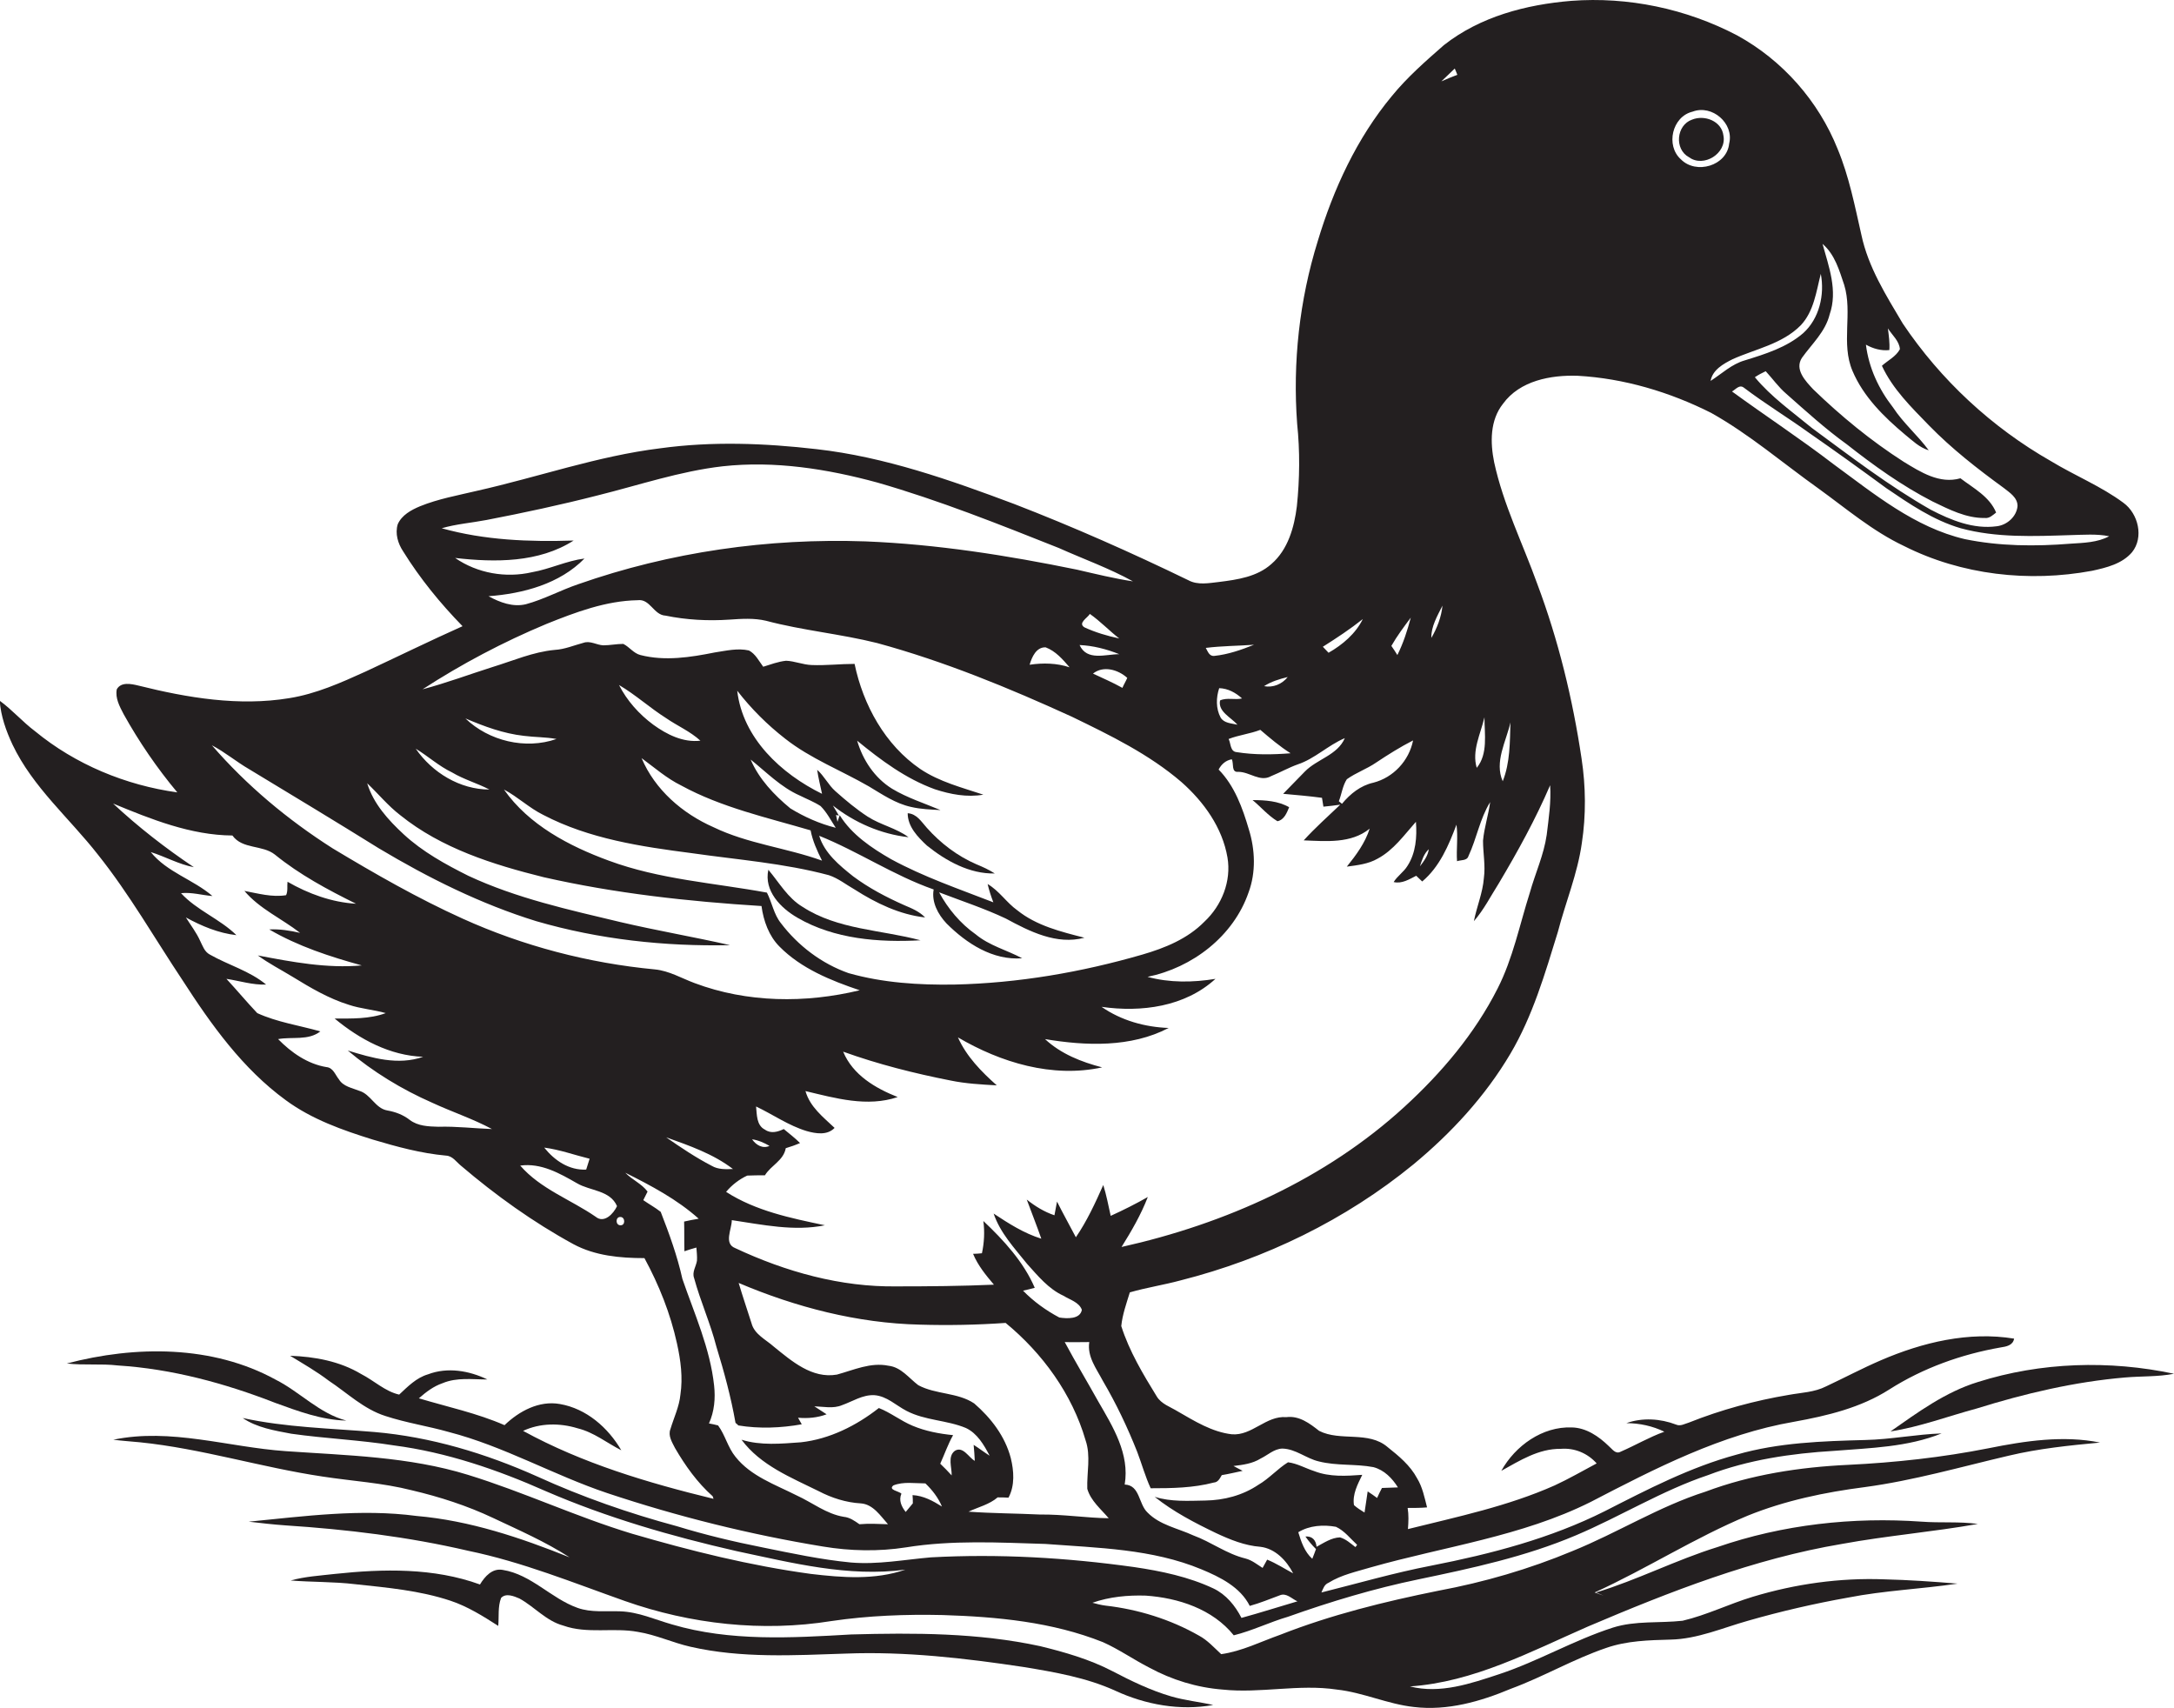 <?xml version="1.0" encoding="utf-8"?>
<!-- Generator: Adobe Illustrator 19.2.0, SVG Export Plug-In . SVG Version: 6.00 Build 0)  -->
<svg version="1.1" id="Layer_1" xmlns="http://www.w3.org/2000/svg" xmlns:xlink="http://www.w3.org/1999/xlink" x="0px" y="0px"
	 viewBox="0 0 761.4 598.2" enable-background="new 0 0 761.4 598.2" xml:space="preserve">
<g>
	<path fill="#231F20" d="M696.4,507.2c-16.2,3.2-32.6,5-49.1,5.8c-17,0.8-34,3.4-50,9.4c-16.3,5.2-30.8,14.4-46.6,20.8
		c-15.1,6.3-30.9,10.9-47,13.9c-18.8,3.8-37.5,8.4-55.3,15.4c-6.8,2.4-13.5,5.8-20.7,6.8c-2.5-2.3-4.8-4.9-7.8-6.5
		c-10-5.7-21.3-9.2-32.7-10.5c-1.6-0.2-3.1-0.6-4.6-1c6-2.1,12.4-2.7,18.7-2.5c11.4,0.8,23.4,4.7,30.8,13.9c6.5-1.6,12.5-4.6,19-6.5
		c14.9-5.3,30.2-9.9,45.7-13.1c18.7-3.9,37.4-7.9,55.1-15.4c15.6-6.6,30.2-15.7,46.3-21.1c14.1-5.4,29.2-7.6,44.2-8.5
		c12.6-1,25.7-1.3,37.6-6.1c-8.9,0.3-17.7,2.1-26.7,2.3c-15.1,0.4-30.4,0.9-45,5.1c-16.3,4.4-31.3,12.2-46.2,19.8
		c-19.1,9.6-39.9,15-60.8,19.1c-13,2.5-25.7,6.2-38.5,9.4c0.6-1.3,1-2.8,2.5-3.4c4.5-2.8,9.8-3.9,14.8-5.4
		c25.7-7.3,52.8-10.8,77-22.9c22.7-11.8,45.8-23.7,71.3-28.1c11.6-2.1,23.3-4.9,33.3-11.3c11.8-7.5,25.2-12.3,38.9-14.7
		c2-0.3,4.4-0.7,4.8-3.1c-15.9-2.6-32.1,1.3-46.7,7.6c-6.5,2.8-12.7,6.1-19.1,9.1c-4.1,2.1-8.7,2.2-13.1,3c-11.9,2-23.7,5.2-35,9.7
		c-1.4,0.4-3,1.4-4.5,0.7c-5.5-2.1-11.8-2.5-17.4-0.5c4.6,0,9.2,1,13.3,3c-5.3,1.9-10.2,4.8-15.3,7c-1.8,1-3-1-4.2-2
		c-3.5-3.4-7.9-6.4-12.9-6.5c-10.3-0.4-19.8,6.4-24.7,15.2c6.5-3.6,13.1-7.8,20.8-7.7c4.8-0.4,9.4,1.5,12.6,5.1
		c-4.9,2.6-9.7,5.4-14.7,7.7c-16.4,7.3-34.1,11-51.4,15.3c0.2-2.5,0.3-5-0.1-7.4c2.3,0,4.6,0,6.8-0.2c-0.9-3.5-1.6-7.1-3.5-10.2
		c-2.4-4.5-6.4-7.8-10.3-10.9c-6.7-5.8-16.6-1.9-24-5.7c-3.3-2.6-7-5.4-11.5-4.8c-7.1-0.6-12,6.6-19.1,6c-6.9-0.8-13-4.6-18.9-8
		c-2.6-1.6-5.8-2.6-7.4-5.3c-4.8-7.8-9.6-15.8-12.4-24.6c0.4-4,1.8-7.9,3-11.8c5.9-1.7,11.9-2.6,17.8-4.2
		c29.6-7.5,57.8-21.2,81.5-40.6c13.3-11,25.2-23.9,34-38.8c7.8-13.2,12.1-28,16.6-42.6c2.7-10.4,6.9-20.4,8.4-31.1
		c1.5-9.8,1.4-19.9-0.1-29.7c-3.1-20.8-8.1-41.4-15.5-61.1c-5.1-14.2-11.9-27.8-15.1-42.6c-1.4-6.9-1.5-14.7,3.1-20.5
		c5.9-8.1,16.7-10.1,26.1-9.8c16.3,0.9,32.3,5.7,46.8,13c13.4,7.5,25.1,17.6,37.6,26.5c9.7,7,18.9,14.9,29.9,20.1
		c20.2,10.2,43.8,12.8,65.9,8.7c5-1.1,10.5-2.4,14-6.5c4.2-5.2,2.2-13.5-3-17.3c-7.8-5.8-17-9.5-25.4-14.6
		c-20.7-11.8-38.6-28.4-51.9-48.2c-5.8-9.8-12.1-19.7-14.5-31.1c-2.3-10.1-4.3-20.4-8.3-30c-6.7-16.8-19.3-31.1-35.2-39.8
		C590.5,3,570.1-1.2,550.3,0.3c-15.8,1.3-31.9,5.5-44.6,15.5c-6.4,5.6-12.8,11.2-18.2,17.8c-12.3,14.8-20.5,32.6-26,50.9
		c-6.4,20.6-8.8,42.4-7.2,63.9c1,9.6,0.9,19.3-0.1,28.9c-0.9,7.3-3.1,15.2-8.9,20.2c-5,4.5-11.9,5.5-18.3,6.3
		c-3.6,0.4-7.5,1.2-10.8-0.6c-20-9.7-40.3-18.7-61-26.7c-22.4-8.4-45.3-16.5-69.2-19.2c-18.2-2.1-36.6-2.8-54.8-0.3
		c-21.9,2.7-42.8,10.1-64.2,14.9c-6.7,1.6-13.5,2.8-19.9,5.4c-3.1,1.3-6.4,3.1-7.8,6.3c-1,3.3,0.1,6.8,1.9,9.5
		c5.9,9.5,13,18.2,20.8,26.2c-11.4,5.1-22.6,10.6-34,15.9c-8.6,3.9-17.3,7.8-26.7,9.3c-17.6,2.9-35.6-0.1-52.8-4.4
		c-2.5-0.6-6.1-1.4-7.6,1.3c-0.6,3.1,1,6,2.4,8.7c5.4,9.7,11.7,18.9,18.8,27.4c-18.1-2.5-35.7-9.8-49.8-21.4
		c-4.4-3.3-8-7.5-12.4-10.7c0.4,5.4,2.2,10.5,4.5,15.4c7.1,14.9,19.9,25.7,29.9,38.5c11.1,13.9,19.9,29.4,29.7,44.1
		c10,15.5,21,30.9,36.1,41.9c9.1,6.7,19.9,10.5,30.5,13.8c8.4,2.5,16.8,4.8,25.6,5.6c2.3,0.1,3.6,2.2,5.2,3.5
		c12.2,10.4,25.3,19.8,39.4,27.5c7.6,4.1,16.4,4.9,24.9,4.9c5.1,9.4,9.1,19.4,11.4,29.9c1.3,5.9,2.1,11.9,1.2,17.9
		c-0.4,4.2-2.3,8.1-3.5,12.1c-0.9,2.3,0.6,4.6,1.6,6.6c3.6,6.2,7.8,12.1,13.2,16.9c0.1,0.2,0.2,0.7,0.3,0.9
		c-23-5.6-45.9-12.4-66.7-23.8c6-2.8,12.9-2.8,19.1-0.9c5.7,1.4,10.2,5.1,15.3,7.7c-4.6-7.9-12.2-14.6-21.5-16.2
		c-7.3-1.3-14.3,2.5-19.4,7.4c-9.6-4.2-20-6.4-30-9.4c2.5-2.2,5.1-4.2,8.3-5.3c5-2.1,10.4-1.3,15.7-1.3c-6.4-3.1-14-4.4-20.8-1.8
		c-4.1,1.2-7.1,4.3-10.1,7.1c-4.9-1.1-8.8-4.9-13.3-7.2c-7.5-4.5-16.3-6.1-24.9-6.4c4.6,2.8,9.3,5.5,13.5,8.7
		c6.5,4.3,12.3,10,19.9,12.4c7.3,2.4,14.8,3.5,22.2,5.6c19.3,5,36.7,15.1,55.5,21.4c24.6,8.2,49.9,14.5,75.5,18.7
		c9.6,1.6,19.5,1.8,29.1,0.3c16.1-2.6,32.6-1.7,48.8-1.2c18.4,1.4,37.4,1.7,54.7,8.9c6.5,2.7,13.6,6.2,16.9,12.8
		c3.6-1,7-2.4,10.5-3.7c2.3-1,4.2,1.2,6.2,2.1c-6.5,1.9-13,4-19.6,5.8c-2.2-4.3-5.4-8.2-9.8-10.3c-8.7-4.1-18.3-6.1-27.8-7.5
		c-23.6-3.3-47.4-4.7-71.2-3.4c-9.3,0.8-18.6,2.6-28,1.8c-10.4-1-20.7-3.2-31-5.3c-10.1-2-20.1-4.4-29.9-7.4
		c-16.7-4.5-33.1-10.2-48.9-17.4c-18.1-8.1-37.3-13.9-57.1-15.6c-15.4-1.3-31-1.6-46.1-4.9c5,3.4,11.2,4.4,17,5.5
		c12,1.7,24.1,2.2,36,4.1c18.4,2.4,36.2,8.5,53.1,16c21.5,9.3,44,15.8,66.8,21c19.4,4.1,39.2,9.2,59.2,6.5
		c-10.7,3.7-22.1,2.8-33.1,1.5c-21.3-2.9-42.2-8.1-62.7-14.1c-19.5-5.9-37.9-14.6-57.4-20.6c-20.7-6.4-42.5-6.8-63.9-8.3
		c-20.1-1.4-40.2-8.2-60.3-4c3.1,0.4,6.2,0.6,9.3,0.9c21.6,2.2,42.5,8.8,64,12c10.4,1.6,21,2.2,31.2,4.8c9.8,2.3,19.4,5.4,28.5,9.7
		c9.1,4.3,18.3,8.3,26.8,13.8c-17.2-6.9-35-12.9-53.6-14.5c-19.6-2.6-39.3,0.1-58.8,2c4.3,0.5,8.6,1,12.9,1.3c21.5,1.4,43,4,64,8.9
		c18.9,3.9,36.8,11.2,54.9,17.6c23,8.1,48.1,10.9,72.3,7c12.9-1.9,26-2.4,39-2.1c19,0.6,38.3,2.4,56.1,9.5
		c5.6,2.5,10.7,6.1,16.2,8.9c7.9,4.3,16.7,7,25.7,7.7c13.3,1.4,26.7-2,40,0c9.2,1,17.8,5.1,27,6.1c11.7,1.4,23.3-1.9,34-6.4
		c11.4-4.2,21.9-10.4,33.4-14.3c7.2-2.5,14.9-2.7,22.5-2.9c9.4-0.2,18.2-4.1,27.1-6.6c11.5-3.3,23.2-6,35-8.1
		c12.7-2.5,25.7-3,38.4-4.9c-8.5-0.7-17.1-1.3-25.6-1.5c-15.6-0.6-31.2,1.6-46.1,6.1c-8.3,2.5-16.1,6.4-24.6,8.4
		c-8.1,0.9-16.5-0.1-24.4,2.4c-13.7,4.4-26.2,11.8-39.8,16.3c-10,3.3-20.7,7-31.3,4.3c22.3-1.5,42.3-12.2,62.4-21
		c28.7-12.2,58-23.7,88.9-28.9c15.8-2.9,31.8-4.2,47.6-7c-6.5-0.9-13.1-0.3-19.7-0.8c-24.1-1.7-48.6,1-71.5,8.9
		c-14.5,4.5-28,11.5-42.5,15.9l2.6,1.1c-1-0.4-2.1-0.7-3.1-1.1c18.2-8.3,35.1-19.2,53.6-26.9c13.1-5.3,27-8.2,41-10
		c17.1-2.3,33.7-7.1,50.4-11c10.5-2.5,21.3-3.6,32-4.6C722.7,502.6,709.3,504.6,696.4,507.2z M725.2,187.4c4.5-0.1,9.1-0.5,13.5,0.4
		c-4.1,2.2-8.9,2.3-13.5,2.6c-12.4,1-25,0.9-37.1-1.6c-17.5-4.1-31.7-15.8-45.9-26.2c-11.6-8.9-23.8-16.9-35.6-25.5
		c1.3-0.7,2.6-2.6,4.2-1.3c7.4,5.6,15.3,10.4,22.8,15.8c9.1,6.3,18.1,12.8,27.1,19.4c8.1,5.5,16.4,11.2,26,14
		C699.2,188.4,712.4,187.8,725.2,187.4z M645.9,99.8c3,9.8-1.2,20.5,2.9,30.1c3.8,9,11,16.1,18.4,22.3c2.6,2.1,5,4.5,8.3,5.5
		c-3.9-5.3-8.9-9.5-12.5-15c-5-6.4-8.5-13.9-9.5-22c2.5,1.4,5.3,2.2,8.2,1.9c0.2-2.5-0.2-5.1-0.5-7.6c1.5,2.4,4,4.4,4.2,7.3
		c-1.4,2.6-4.2,3.9-6.3,5.8c3.8,8.2,10.3,14.5,16.5,20.9c8,8.2,17,15.2,26.2,21.9c2,1.6,4.8,3.3,4.8,6.3c-0.3,3.7-3.7,6.7-7.3,7.1
		c-8.1,1.1-16-2.1-23.1-5.8c-14.6-8.3-28-18.6-41.6-28.6c-6.9-5.7-14.3-10.9-20-17.8c1.2-0.8,2.5-1.5,3.8-2.1
		c2.4,2.6,4.5,5.6,7.2,7.9c6.9,6.1,13.7,12.3,21.2,17.7c9.4,7.4,19.3,14.5,30,20c5.8,2.8,11.8,5.9,18.3,5.8c1.7,0.2,2.8-1,4-1.9
		c-2.3-5.6-7.9-8.5-12.5-12c-7.3,2.1-14-2.2-19.9-5.8c-11.4-7.3-22-16-31.7-25.4c-2.6-2.8-6.6-6.9-3.9-11c3.5-4.9,8.2-9.1,9.7-15.2
		c2.9-8.3-0.3-16.7-2.5-24.7C642.7,89.2,644.2,94.8,645.9,99.8z M630.7,113.9c4.6-4.9,5.4-11.8,7-18c1.4,7.3-0.5,15.7-6.2,20.8
		c-5.8,5-13.3,7.3-20.4,9.5c-4.6,1.3-8.1,4.7-12,7.2c0.7-3.9,4.5-6,7.7-7.6C614.8,122.2,624.2,120.5,630.7,113.9z M592.8,39.1
		c6.8-2.6,14.6,4.1,12.8,11.2c-0.8,7.8-11.6,10.9-16.9,5.5C583.3,51,585.6,40.8,592.8,39.1z M474.7,541.8c-1.7-1.3-3.3-2.8-5.4-3.4
		c-3,0.1-5.6,1.9-8.2,3.3c-0.2-2.3-1.5-3.8-3.9-3.6c1.1,1.6,2.3,3,3.7,4.4c-0.3,0.8-0.9,2.5-1.3,3.4c-2.7-2.4-3.9-6-4.9-9.3
		c3.9-2.4,8.8-2.7,13.2-1.9c3,1.4,5,4.1,7.4,6.3C475.2,541.2,474.9,541.6,474.7,541.8z M529,253c-0.2,6.9-0.1,14.1-2.7,20.6
		C523.3,266.8,527.5,259.7,529,253z M519.9,251.2c0,5.9,1.3,12.8-2.7,17.7C515.4,262.9,518.6,256.9,519.9,251.2z M509.5,24
		c0.2,0.5,0.7,1.6,0.9,2.2c-1.9,0.7-3.8,1.5-5.6,2.3C506.4,27,507.9,25.5,509.5,24z M505.2,212.1c-0.4,4-1.9,7.9-3.9,11.3
		C501.2,219.4,503.4,215.7,505.2,212.1z M500.4,297.4c-0.3,2.3-1.7,4.2-3.1,6C498,301.2,498.7,299,500.4,297.4z M494.1,216.3
		c-1.2,4.5-2.6,8.9-4.7,13.1c-0.5-0.8-1.5-2.4-2.1-3.2C489.3,222.7,491.7,219.5,494.1,216.3z M494.9,259.3
		c-1.4,7.1-6.9,13-13.9,14.8c-4.5,1-8.1,3.9-11,7.4c-0.4-0.3-0.7-0.6-1.1-0.9c1-2.5,1.3-5.4,2.8-7.7c3.2-2.3,7-3.6,10.2-5.8
		C486.1,264.3,490.4,261.6,494.9,259.3z M477.3,216.8c-2.5,5.1-7.1,9-12,11.8c-0.5-0.5-1.5-1.6-2-2.1
		C468.2,223.4,472.9,220.3,477.3,216.8z M454.5,267.7c6-2,10.6-6.7,16.5-9.2c-2.6,6-9.7,7.3-14,11.7c-2.6,2.6-5,5.2-7.6,7.8
		c4.5,0.4,9.1,0.8,13.6,1.4c0.1,0.8,0.4,2.3,0.5,3.1c2-0.2,3.9-0.4,5.9-0.7c-4.3,4.1-8.8,8.1-12.8,12.5c7.8,0.3,16.6,1.2,23.1-4.1
		c-1.6,5-4.7,9.2-8,13.3c3.7-0.5,7.5-0.9,10.8-2.8c5.6-3,9.3-8.3,13.4-12.9c0.4,5.3,0,10.9-3,15.5c-1.3,2.1-3.5,3.5-4.8,5.6
		c2.9,0.7,5.5-1,7.9-2.2c0.7,0.7,1.4,1.3,2.1,2c6.1-5.1,9.3-12.7,12-19.9c0.6,4.3-0.1,8.6,0.2,12.8c1.4-0.5,3.5-0.1,4-1.8
		c2.9-6.2,4-13.1,7.6-18.9c-0.6,4.5-2.1,9-2.5,13.5c0,4.4,0.9,8.7,0.3,13.1c-0.4,5.2-2.5,10-3.5,15.1c3.5-4,5.9-8.8,8.7-13.2
		c6.6-11.1,12.9-22.5,18-34.4c0.4,5.8-0.5,11.6-1.2,17.4c-1,7-4,13.4-5.9,20.2c-3.6,11.3-5.9,23-11.3,33.6
		c-8,15.8-19.6,29.5-32.6,41.4c-27.6,25.3-62.8,41-99.1,49.1c3.5-5.6,6.8-11.3,9.2-17.5c-4.2,2.4-8.6,4.6-13,6.6
		c-0.8-3.6-1.5-7.3-2.6-10.8c-2.8,6.3-5.7,12.6-9.6,18.3c-2.2-4.2-4.5-8.3-6.6-12.5c-0.3,1.6-0.6,3.2-0.9,4.8
		c-3.6-1.2-6.8-3.2-9.7-5.5c1.7,4.6,3.5,9.1,5.1,13.7c-6.1-1.9-11.4-5.3-16.7-8.8c2.3,6.8,7.3,12.1,11.7,17.6
		c3.8,4.2,7.5,8.8,12.8,11.2c2.2,1.4,5.4,2.2,6.4,4.9c-0.6,3.4-5.3,3.1-7.9,2.7c-4.7-2.5-9-5.6-12.7-9.4c1-0.2,3-0.7,4.1-1
		c-3.9-9.1-10.9-16.7-18-23.4c0.5,3.8,0.3,7.6-0.5,11.3c-0.8,0.1-2.3,0.2-3.1,0.2c1.7,4.1,4.5,7.5,7.3,10.8
		c-11.3,0.5-22.7,0.6-34,0.6c-19.6,0.3-38.9-5.1-56.6-13.4c-4.1-1.6-1.2-6.6-1.2-9.8c10.8,1.6,21.8,4,32.6,1.8
		c-11.9-2.5-24.2-5-34.6-11.7c2-2.4,4.6-4.4,7.4-5.7c2-0.1,4.1-0.1,6.2-0.1c2.1-3.5,6.5-5.1,7.3-9.5c1.7-0.5,3.4-1.1,5-1.8
		c-1.8-1.8-3.8-3.3-5.7-4.9c-2.1,1-4.5,1.7-6.6,0.2c-3-1.5-2.8-5.3-3.1-8.1c5.9,2.8,11.4,6.7,17.7,8.6c3.2,0.9,7.2,1.6,9.8-1.1
		c-4-3.8-8.6-7.3-10.2-12.9c10.5,2.5,21.6,5.7,32.3,2.1c-7.8-3.1-15.7-7.7-19.1-15.9c12.2,4.4,24.9,7.6,37.6,10.1
		c5.3,1.1,10.8,1.4,16.2,1.7c-5.4-4.8-10.6-10.1-13.6-16.8c15,8.8,33,14.3,50.5,10.5c-7.3-1.9-14.4-4.7-20-9.9
		c14.3,2.4,30.1,3,43.3-3.9c-8.3-0.3-16.6-2.6-23.5-7.4c13.9,2,29.2,0,39.9-9.8c-7.9,1.3-16.1,1.4-23.8-0.7
		c15.7-3.2,30.1-14.2,35.4-29.6c2.6-7,2.3-14.9,0.1-22c-2.2-7.5-5-15.3-10.6-21c1-1.9,2.5-3.2,4.6-3.6c0.8,1.4-0.3,4.7,2.3,4.4
		c4,0,7.6,3.7,11.5,1.5C448.6,270.4,451.4,268.8,454.5,267.7z M249.3,408.3c-5.6-2.9-10.8-6.4-16-10c8.1,2.9,16.5,5.8,23.4,11.1
		C254.2,409.5,251.5,409.6,249.3,408.3z M263.4,399c2.2,0.3,4.2,1.2,6.1,2.3C267.1,402.4,264.8,401,263.4,399z M433.4,253.8
		c-2.1-0.5-4.7-0.5-5.9-2.5c-1.7-3.2-1.6-7-0.5-10.3c3.1,0.1,5.8,1.6,8,3.6c-2.5,0.6-5.3-0.4-7.7,0.7
		C426.5,249.2,431.1,251.2,433.4,253.8z M451,237.1c-2,2.5-5.1,3.8-8.3,3.2C445.2,238.7,448.1,237.8,451,237.1z M452,263.8
		c-6.3,0.5-12.7,0.6-18.9-0.4c-2.3-0.2-2-3.1-2.8-4.6c3.6-1.4,7.5-1.8,11.1-3.2C444.8,258.5,448.2,261.4,452,263.8z M439.2,225.8
		c-4.5,1.8-9.1,3.4-13.9,3.9c-1.8,0.2-2.3-1.6-3-2.8C427.9,226.2,433.6,226.2,439.2,225.8z M159.4,195.4c14,1.6,29.3,1.7,41.5-6.1
		c-15.5,0.5-31.2-0.1-46.2-4.3c5.1-1.5,10.5-1.9,15.7-2.9c13-2.5,26-5.3,38.9-8.6c14.5-3.6,28.9-8.5,43.8-10.2
		c18.2-2,36.6,0.9,54.2,5.7c21.6,6.2,42.6,14.6,63.5,22.9c8.7,3.9,17.7,7.1,26,11.7c-6.6-1-13.1-2.6-19.6-4.1
		c-24.4-5-49.1-8.9-74-9.9c-34.1-1.2-68.5,3.7-100.7,15c-6.2,2.1-12,5.3-18.3,7c-4.5,1.1-9.1-0.6-13.1-2.8
		c12.1-0.9,24.9-4.3,33.6-13.2c-6.3,0.8-12.1,3.7-18.4,4.8C177.2,202.5,167.2,200.8,159.4,195.4z M392,229.1
		c-4.8,0-11.3,2.5-13.9-3.2C382.8,226.1,387.5,227.3,392,229.1z M381.7,215c3.7,2.6,6.8,5.9,10.3,8.6c-4.2-0.9-8.3-2.1-12.2-3.9
		C377.4,218.2,380.9,216.4,381.7,215z M394.8,237.4c-0.5,1.2-1.2,2.3-1.7,3.5c-3.4-1.9-6.9-3.4-10.3-5
		C386.4,233,391.6,234.5,394.8,237.4z M374.6,233.7c-4.5-1.5-9.3-1.6-14-0.9c0.8-2.7,2.3-6.2,5.6-6.1
		C369.7,228,372.2,230.9,374.6,233.7z M191.4,218.5c10.2-4.1,20.8-8.1,31.9-8.3c4.4-0.6,5.6,5.2,9.8,5.4c7.3,1.5,14.9,1.9,22.3,1.4
		c4.3-0.3,8.7-0.6,12.9,0.4c12.8,3.4,26.1,4.6,38.9,7.8c23.5,6.4,46.1,15.7,68.2,25.8c13.4,6.5,27,13.1,38.4,22.9
		c7.8,6.9,14.3,15.9,16.1,26.4c1.4,8.3-2,16.8-8.1,22.5c-5.9,6-13.8,9.2-21.7,11.5c-21.4,6.2-43.5,10-65.8,10.5
		c-12.5,0.2-25.1-0.6-37.1-4c-9.4-3.3-17.7-9.6-23.7-17.5c-2.5-3.1-3.1-7.2-4.9-10.7c-18.5-3.4-37.6-4.6-55.4-11.2
		c-13.9-5.1-28-12.5-36.7-24.9c4.9,2.6,8.9,6.5,13.8,8.9c16.1,8.4,34.3,11.1,52.1,13.4c16,2.3,32.2,3.5,47.9,7.7c3.3,1.1,6,3.3,9,5
		c7.5,4.8,15.8,8.8,24.7,9.8c-2-2.1-4.7-3.2-7.3-4.3c-6.3-2.8-12.4-6-17.9-10.1c-4.9-3.9-10-8.1-11.9-14.2
		c13.7,5.5,26.1,13.9,40.1,18.8c-0.8,4.4,1.5,8.7,4.5,11.9c7,7,16.2,13,26.5,12.2c-5.4-2.9-11.5-4.4-16.3-8.4
		c-5.4-3.8-9.7-9-12.8-14.7c7.8,3,15.8,5.6,23.4,9.2c8.3,4.5,17.8,9.3,27.5,6.7c-8.2-2.1-16.8-4.2-23.5-9.6
		c-3.8-2.7-6.3-6.8-10.4-9.2c0.5,2.2,1.2,4.3,2,6.4c-12.1-4.7-24.4-8.9-35.8-15.1c-6.8-3.9-13.8-8.6-18-15.4
		c-0.3,0.8-0.5,1.5-0.8,2.3l-0.5-2.4c0.3,0.1,0.8,0.2,1,0.2c-0.5-0.9-1.6-2.6-2.1-3.5c7.6,6,16.8,10,26.5,11.1
		c-4.3-3.2-9.8-4.3-14.3-7.2c-4-2.6-7.7-5.7-11.3-8.9c-2.5-2.2-3.9-5.3-6.4-7.5c0.4,2.8,1.1,5.6,1.7,8.4
		c-14.3-7-27.8-19.5-29.7-36.1c4.9,6.3,10.5,11.9,16.8,16.8c8.9,7,19.6,11.1,29.3,16.7c4.7,2.8,9.3,6,14.8,7.2
		c3.4,0.8,6.9,0.9,10.3,1.1c-5.7-2.4-11.7-4.3-17-7.5c-6.1-3.8-10.2-10-12.2-16.8c8.3,6.8,17,13.3,27.2,17c5.5,1.8,11.3,2.9,17,1.9
		c-7.5-2.5-15.4-4.5-22.1-9c-12.3-8.4-20-22.4-23-36.8c-5,0-10,0.6-15,0.4c-3.1-0.1-6-1.4-9-1.5c-2.8,0.3-5.4,1.3-8,2.1
		c-1.5-2-2.7-4.5-5-5.7c-4-0.9-8,0.1-12,0.7c-8.5,1.7-17.4,3.1-26,0.9c-2.4-0.6-3.8-2.8-6-3.9c-2.4,0-4.7,0.5-7,0.5
		c-2.3-0.1-4.6-1.7-6.9-0.9c-3.4,0.9-6.6,2.3-10.1,2.5c-7.6,0.7-14.6,3.8-21.8,6c-8.2,2.6-16.2,5.6-24.5,7.8
		C161.7,232.5,176.3,224.8,191.4,218.5z M163,251.6c6.6,2.8,13.3,5.3,20.5,6.1c3.8,0.5,7.6,0.4,11.4,1.1
		C184,262.6,171.2,259.5,163,251.6z M283.9,290.8c0.7,3.7,2.3,7.2,4,10.6c-12.5-4.5-26-5.9-38-11.7c-10.9-4.8-20.5-13.1-25.2-24.2
		c4.5,3.3,8.8,7.1,13.9,9.6C252.7,282.8,268.6,286.3,283.9,290.8z M262.9,266c5.5,4.4,10.6,9.7,17.2,12.6c2.4,1.2,5,2.2,7.3,3.7
		c2.2,2.2,3.6,5,5.3,7.6c-5.6-1.4-11-3.8-15.9-6.8C271.1,278.4,265.8,272.8,262.9,266z M228.8,253.8c-5-3.7-9.2-8.4-12-13.9
		c5.8,3.4,10.8,8,16.5,11.6c3.9,2.7,8.4,4.6,12,7.9C239.2,260.1,233.5,257.2,228.8,253.8z M158.3,270.5c4.2,2.5,8.9,3.8,13.1,6
		c-10.3,0-20-5.9-25.8-14.3C149.9,264.8,153.7,268.3,158.3,270.5z M87.3,269.4c15.2,9.2,30.3,18.3,45.4,27.7
		c17.4,10.4,35.7,19.5,55.1,25.5c22,6.4,45,8.9,67.9,8.4c-12.8-2.9-25.7-5.1-38.5-8.1c-18-4.3-36.3-8.3-53.2-16.2
		c-8-4-16-8.4-22.6-14.5c-5.4-5-10.6-10.7-12.8-17.9c3.9,3.7,7.3,7.9,11.6,11.2c14.4,11.6,32.5,17.3,50.2,21.7
		c25.1,5.7,50.7,8.5,76.3,10.1c0.7,5.2,2.6,10.5,6.3,14.2c7.6,7.7,18,11.9,28.1,15.3c-19,4.6-39.4,4.4-57.8-2.5
		c-4.6-1.7-8.9-4.3-13.9-4.8c-23.3-2.2-46.2-8.2-67.4-17.8c-15.7-7.1-30.7-15.7-45.5-24.6c-15.7-10-30.1-22-42.3-36.1
		C78.8,263.4,82.8,266.8,87.3,269.4z M206.5,405.8c-0.4,1.3-0.8,2.5-1.2,3.8c-6,0.3-11.1-3.2-14.7-7.7
		C196,402.6,201.2,404.5,206.5,405.8z M153.5,394.6c-3.4-0.1-7.1-0.2-10-2.4c-2.3-1.8-5-2.8-7.8-3.3c-4.3-0.7-5.8-5.7-9.9-6.9
		c-2.5-1-5.6-1.5-7.1-4c-1.3-1.6-2-4.1-4.4-4.3c-6.6-1.1-12.3-5.1-16.9-9.8c4.9-0.9,10.6,0.6,14.8-2.7c-7.4-2.1-15.1-3.2-22.1-6.4
		c-3.7-3.9-7.1-8-10.8-12c4.6,0.7,9.2,2.2,13.9,2c-5.8-4.8-13.2-6.8-19.7-10.5c-1.9-1-2.5-3-3.4-4.8c-1.3-2.9-3.3-5.5-5-8.2
		c5.5,3,11.4,5.5,17.7,6.2c-5.8-5.7-13.9-8.7-19.4-14.7c3.7-0.4,7.3,0.7,11,1c-6.7-5.8-15.9-8.3-21.6-15.4c5.1,1.6,9.8,4.3,15.1,5.3
		c-10-6.7-19.5-14.1-28.3-22.3c13.3,5.5,27.2,11.1,41.8,11.2c3.5,4.9,10.5,3.2,14.9,6.7c8.6,7,18.5,12.3,28.4,17.2
		c-8.5-0.5-16.7-3.5-24-7.7c-0.2,1.5,0.2,3.2-0.5,4.7c-4.9,0.8-9.8-0.6-14.6-1.5c5.3,6.3,13.1,9.7,19.5,14.7
		c-3.5-0.8-7.2-1.4-10.8-1.2c10.1,5.9,21.2,9.5,32.4,12.6c-12.2,1.1-24.4-1.2-36.4-3.5c3.8,2.8,8.1,5,12.2,7.5
		c6.2,3.8,12.6,7.6,19.7,9.8c4.2,1.4,8.7,1.7,12.9,2.9c-5.7,2.1-11.9,1.9-17.9,1.9c8.8,7.3,19.4,13,31,13.4
		c-8.8,3.1-17.9,0.4-26.4-2.2c8.9,7.5,18.9,13.6,29.6,18.3c6.9,3.2,14.2,5.6,20.9,9.2C166.2,395.2,159.9,394.4,153.5,394.6z
		 M208.6,426.1c-8.7-6-19.3-9.7-26.4-17.9c7.3-1,13.8,2.7,19.9,6.2c4.6,2.7,11.6,2.4,14,8C214.9,425,211.6,428.6,208.6,426.1z
		 M217.3,429.1c-1.8,0-1.8-3,0-2.9C219,426.2,219.1,429.2,217.3,429.1z M319.7,526.5c-0.8,1-1.7,2-2.5,3c-1.5-1.9-2.5-4.1-1.5-6.4
		c-0.8-0.9-4.8-1.3-2.8-2.9c3.5-1.4,7.5-0.7,11.2-0.7c2.4,2.3,4.5,5,5.8,8.1c-3.2-2-6.5-3.8-10.3-4
		C319.7,524.3,319.7,525.7,319.7,526.5z M334.4,508.1c-2.6,2-1,5.8-1.1,8.6c-1.3-1.4-2.6-2.8-4-4.1c1.5-3.3,2.7-6.8,4.5-10
		c-4.9-0.5-9.7-1.4-14.2-3.3c-4.1-1.7-7.7-4.6-11.8-6.2c-7.9,6.2-17.3,10.9-27.3,12c-6.9,0.5-14.1,1.2-20.8-0.9
		c6.7,9,17.3,13.2,27,18c4.6,2.4,9.6,4,14.8,4.3c4.3,0.3,6.9,4.4,9.5,7.3c-3.3-0.1-6.6-0.3-10,0c-1.7-1.2-3.4-2.4-5.5-2.6
		c-6.1-1-11-5-16.5-7.5c-7.5-3.8-16-6.7-21.4-13.5c-2.7-3.3-3.6-7.6-6.1-11c-1.1-0.3-2.1-0.5-3.2-0.7c1.9-4.2,2.3-8.8,1.8-13.3
		c-1.4-13-6.9-25.1-11.1-37.3c-1.8-8.1-4.6-15.8-7.6-23.5c-1.9-1.5-4.1-2.7-6.1-4.1c0.4-0.8,1.1-2.2,1.5-3c-2.1-2.8-5.4-4.1-7.8-6.6
		c9,4.5,18.1,9.3,25.7,16.1c-1.7,0.3-3.4,0.6-5.1,1c0.1,3.4,0,6.9,0.1,10.4c1.4-0.5,2.8-0.9,4.2-1.3c0.1,1.5,0.3,3,0.2,4.6
		c-0.3,2-1.8,4-1,6.1c2.2,8.1,5.7,15.8,7.8,24c2.7,8.8,5.1,17.6,6.7,26.7c0.3,0.2,0.8,0.7,1,0.9c7.3,1.2,14.9,0.9,22.2-0.4
		c-0.3-0.6-1-1.7-1.3-2.3c3.4,0.3,6.8,0,10-1.2c-1.4-0.9-2.8-1.8-4.3-2.8c3.2,0.1,6.6,0.9,9.7-0.4c3.7-1.3,7.2-3.7,11.3-3.5
		c4.4,0.3,7.6,3.6,11.3,5.5c6.5,3.4,14.1,3.2,20.8,6c4,1.9,6.3,5.9,8.3,9.7c-1.9-1.2-3.7-2.6-5.6-3.8c0.2,1.9,0.3,3.8,0.4,5.6
		C339.3,510.5,337.3,506.3,334.4,508.1z M364.2,530.4c-8.3-0.4-16.7-0.4-25-1c3.4-1.6,7.3-2.5,10.2-5c1.3,0,2.5,0,3.8,0.1
		c2.3-4.3,1.9-9.4,0.8-13.9c-2-7.6-6.9-14-12.8-19.1c-5.8-3.9-13.5-3.1-19.6-6.4c-3.3-2.5-6-6.3-10.4-6.8
		c-6.3-1.3-12.2,1.5-18.1,3.1c-8.7,1.5-15.8-4.7-22.1-9.8c-2.8-2.5-6.8-4.3-7.8-8.2c-1.5-4.7-3.1-9.4-4.5-14.1
		c20,8.5,41.6,14.1,63.4,14.6c10,0.3,20.1,0.1,30.1-0.6c12.9,10.6,23.3,24.9,28,41.1c1.9,5.5,0.4,11.3,0.6,17
		c1.2,4.2,4.8,7.1,7.5,10.3C380.4,531.6,372.4,530.3,364.2,530.4z M425.9,536.9c4.9,2.3,10.1,4.4,15.5,4.8c5.2,0.6,9.2,4.8,11.5,9.3
		c-3-1.6-5.9-3.5-9.1-4.8c-0.4,0.7-1.2,2.2-1.6,2.9c-1.9-1.2-3.7-2.7-6-3.3c-6.6-1.6-12-5.8-18.3-8.1c-5.4-2.5-11.7-3.6-16-8
		c-3.2-3-2.6-9.6-8-9.8c1.8-10.7-4.1-20.2-9.2-29c-3.9-7-8-13.8-11.8-20.9c2.9,0.1,5.7,0,8.6,0c-0.8,5.1,2.5,9.3,4.7,13.5
		c4.7,8,8.7,16.4,12.1,25c1.6,4.2,2.8,8.6,4.7,12.7c7.4,0,14.9-0.1,22.1-2c1.5-0.1,2.1-1.4,2.8-2.6c2.5-0.4,4.9-1,7.3-1.5
		c-0.8-0.4-2.4-1.3-3.2-1.7c3.3-0.4,6.6-0.8,9.5-2.6c2.5-1.2,4.7-3.4,7.6-3.5c4.7,0.1,8.4,3.5,12.8,4.5c6.3,1.6,12.8,0.8,19.1,2
		c3.8,1,6.6,3.9,8.6,7.1c-1.9,0.1-3.7,0.1-5.6,0.2c-0.6,1.2-1.2,2.3-1.7,3.5c-1.1-0.8-2.2-1.6-3.3-2.3c-0.4,2.5-0.7,5-1.1,7.4
		c-1.3-0.8-2.6-1.6-3.7-2.6c-0.6-3.8,1.3-7.3,2.9-10.6c-5.6,0.4-11.4,0.8-16.8-1.3c-3.1-1-6-2.7-9.2-3.1c-3.7,2.3-6.6,5.7-10.4,7.9
		c-5.5,3.7-12,5.4-18.6,5.5c-5.9,0.1-12,0.5-17.7-1.3C410.9,529.4,418.4,533.3,425.9,536.9z"/>
	<path fill="#231F20" d="M591.6,55.1c5.1,3.7,13.2-1.4,12-7.6c-0.6-5.1-6.6-7.4-11-5.6C587.1,43.8,586.3,52.3,591.6,55.1z"/>
	<path fill="#231F20" d="M438.7,280.2c2.9,2.4,5.4,5.4,8.7,7.4c2.4-0.5,3.3-3,4.1-4.9C447.7,280.5,443.1,280.2,438.7,280.2z"/>
	<path fill="#231F20" d="M324.6,289.9c-1.9-2.1-3.5-4.9-6.7-5.1c0,4.7,3.5,8.3,6.7,11.3c6.7,5.4,15,10,23.8,9.8
		c-2-1.3-4.2-2.3-6.4-3.2C335.3,299.8,329.4,295.3,324.6,289.9z"/>
	<path fill="#231F20" d="M269.1,304.6c-1.6,7.4,4.3,13.4,10.2,16.8c12.9,7.5,28.5,8.7,43.1,7.9c-13.8-3.7-29-3.7-41.3-11.7
		C275.9,314.5,272.9,309.1,269.1,304.6z"/>
	<path fill="#231F20" d="M96.4,491.3c8,2.9,16.2,6,24.9,6.2c-9.5-2.5-16.2-10-24.7-14.3c-22.2-12.2-49.2-12-73.2-5.7
		c6,0.7,12,0,17.9,0.7C60.2,479.4,78.7,484.4,96.4,491.3z"/>
	<path fill="#231F20" d="M692.7,484c-11.4,3.5-21,10.6-30.6,17.3c10.3-1.6,20.1-5.3,30.1-8c17-5.3,34.4-9.4,52.1-10.9
		c5.7-0.5,11.5-0.2,17.1-1.3C738.8,476.3,714.8,477,692.7,484z"/>
	<path fill="#231F20" d="M389.5,585.2c-7.9-4.1-16.6-6.6-25.2-8.7c-21.7-4.7-44.1-4.7-66.2-4.1c-20.9,1.2-42.4,2.5-62.7-3.5
		c-6-1.7-11.8-4.4-18.2-4.6c-5-0.2-10.1,0.5-14.9-1.2c-9.3-3.3-16.2-11.7-26.2-13.3c-3.7-0.7-6.3,2.3-8,5.1
		c-16.2-5.9-33.9-5.5-50.8-3.7c-5.2,0.6-10.5,0.9-15.5,2.3c7.5,0.6,15.1,0.4,22.6,1.3c11.2,1.2,22.6,2.2,33.4,5.8
		c6,2,11.4,5.4,16.7,8.8c0.3-3.3-0.2-6.7,1-9.8c1.7-1.8,4.5-0.6,6.4,0.2c5.3,2.9,9.4,7.9,15.4,9.5c8.4,3,17.5,0.6,26.1,2.2
		c6.3,1,12.2,3.8,18.4,5.2c17.9,4.1,36.3,3,54.5,2.4c20.8-0.8,41.6,1.6,62.2,4.7c10.9,1.8,22,3.7,32.1,8.3c10.6,4.9,22.7,7.1,34.3,5
		c-4.9-1.1-9.9-1.6-14.7-3C403,592,396.2,588.7,389.5,585.2z"/>
</g>
</svg>
